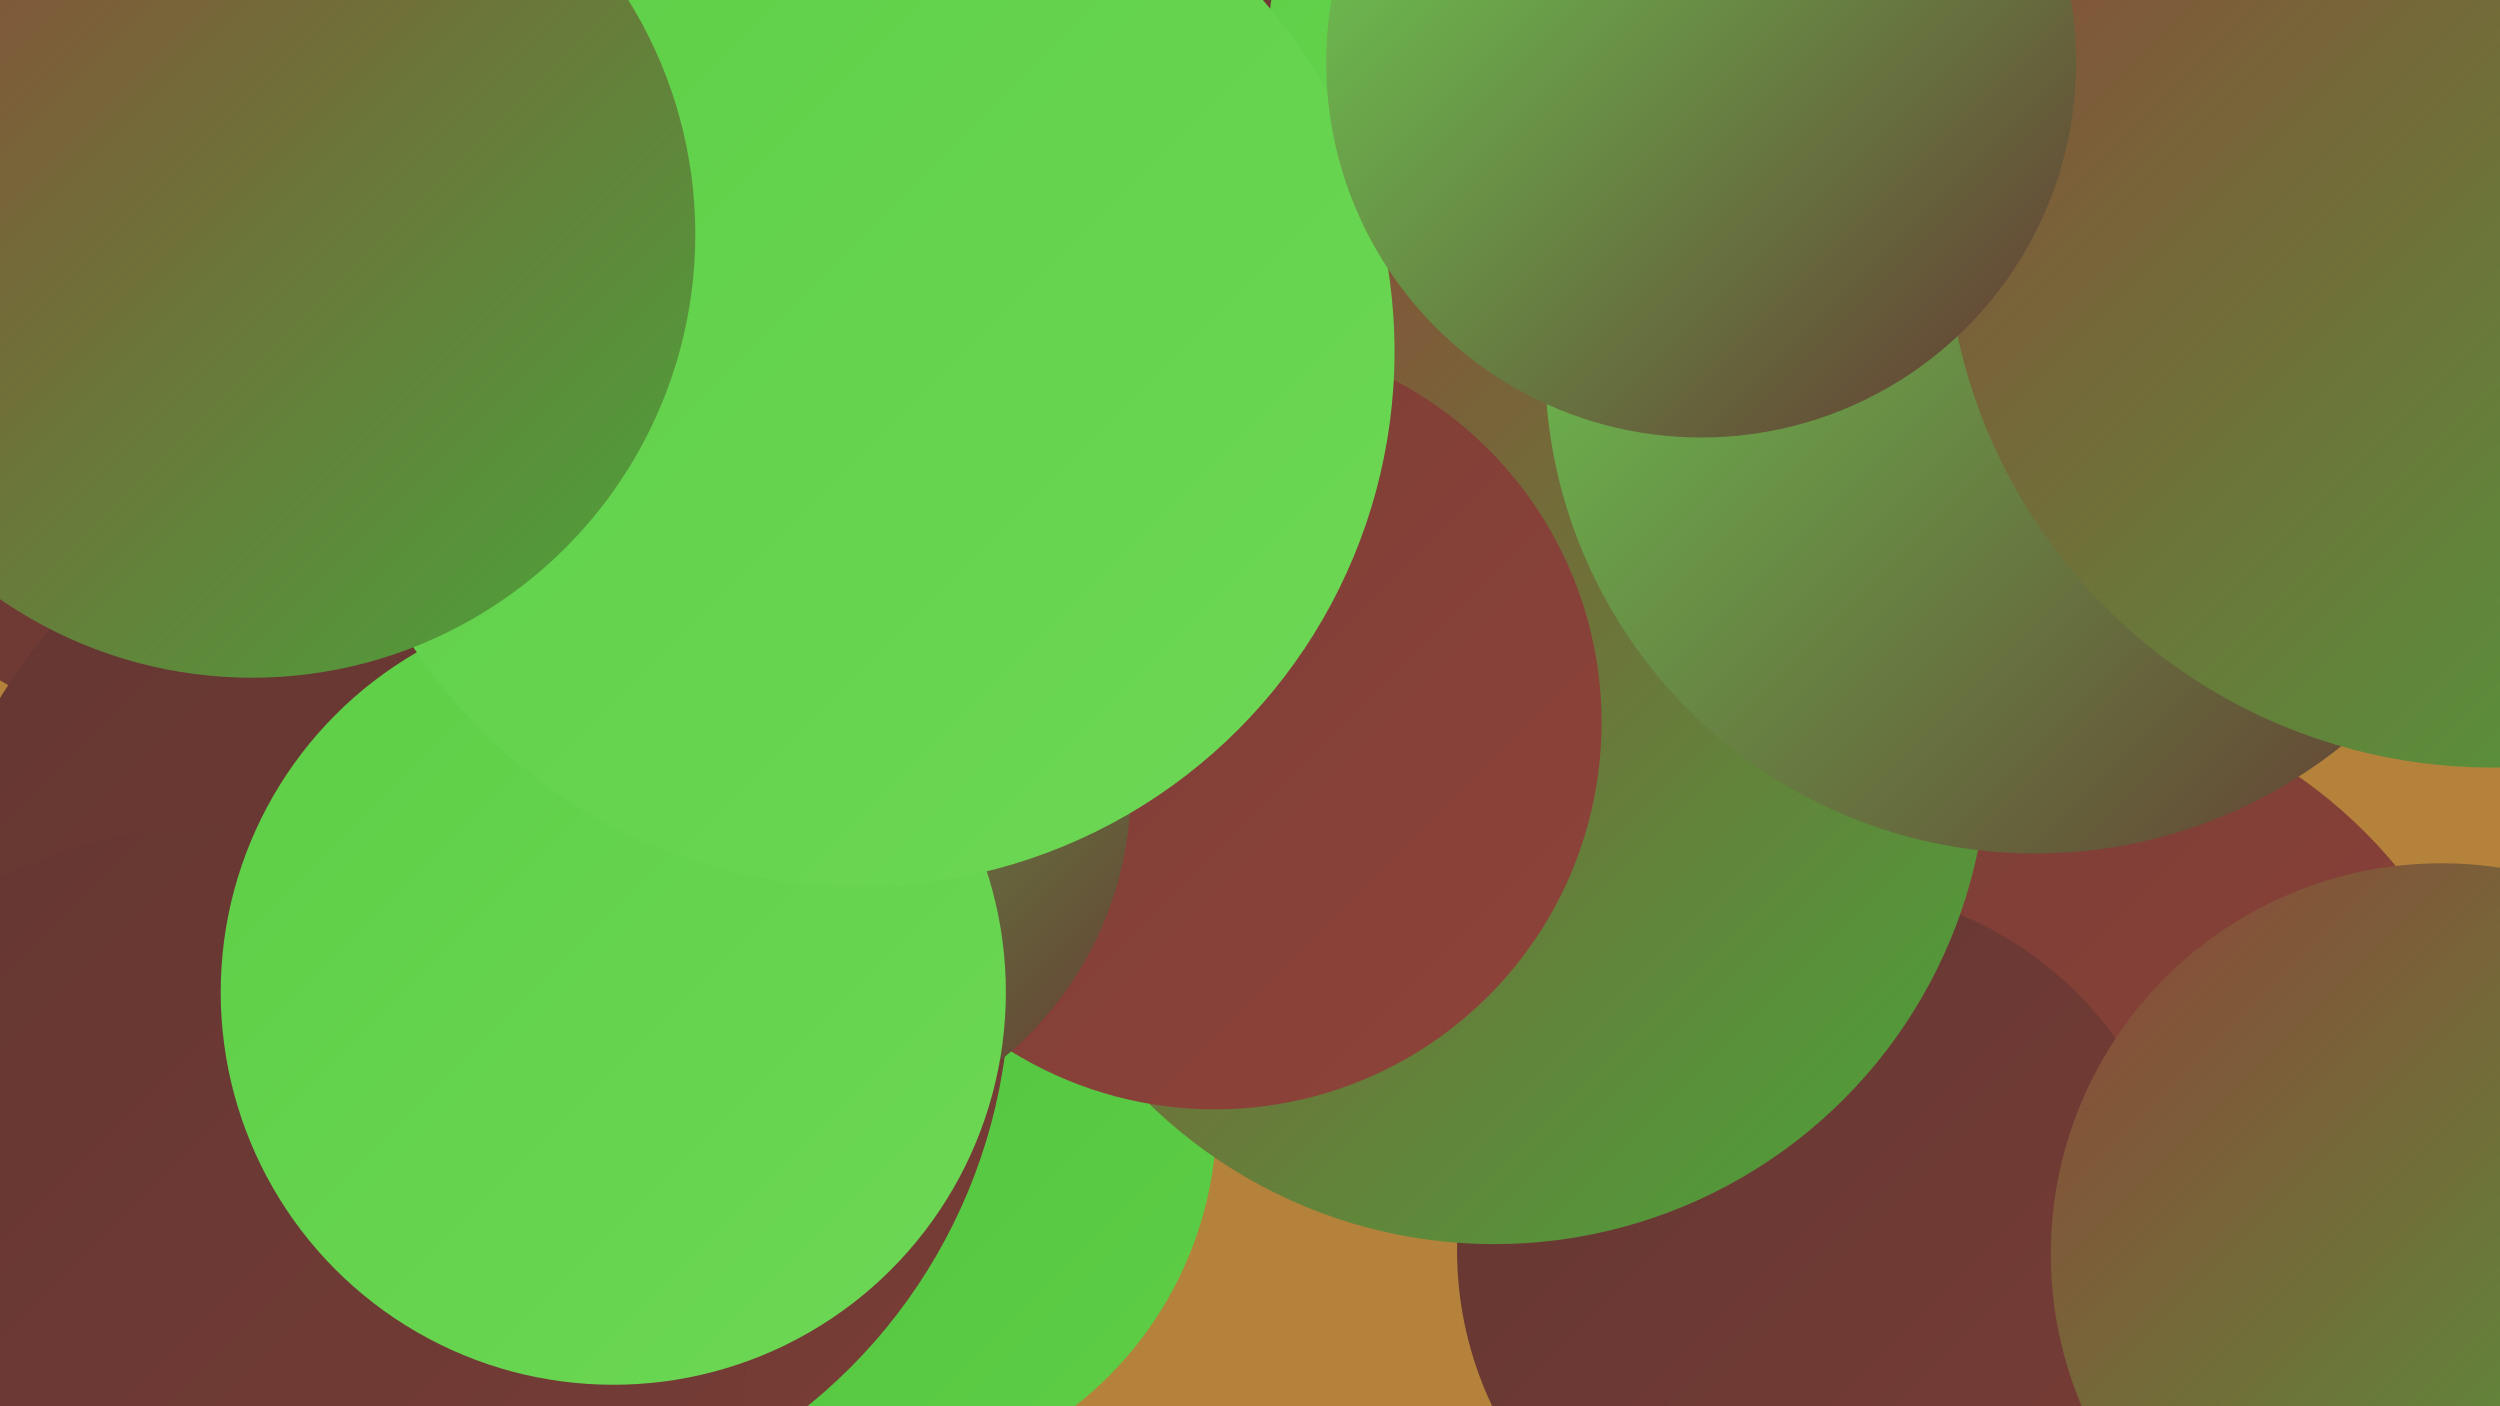 <?xml version="1.0" encoding="UTF-8"?><svg width="1280" height="720" xmlns="http://www.w3.org/2000/svg"><defs><linearGradient id="grad0" x1="0%" y1="0%" x2="100%" y2="100%"><stop offset="0%" style="stop-color:#633632;stop-opacity:1" /><stop offset="100%" style="stop-color:#793d36;stop-opacity:1" /></linearGradient><linearGradient id="grad1" x1="0%" y1="0%" x2="100%" y2="100%"><stop offset="0%" style="stop-color:#793d36;stop-opacity:1" /><stop offset="100%" style="stop-color:#8f4339;stop-opacity:1" /></linearGradient><linearGradient id="grad2" x1="0%" y1="0%" x2="100%" y2="100%"><stop offset="0%" style="stop-color:#8f4339;stop-opacity:1" /><stop offset="100%" style="stop-color:#49a73a;stop-opacity:1" /></linearGradient><linearGradient id="grad3" x1="0%" y1="0%" x2="100%" y2="100%"><stop offset="0%" style="stop-color:#49a73a;stop-opacity:1" /><stop offset="100%" style="stop-color:#4fc03b;stop-opacity:1" /></linearGradient><linearGradient id="grad4" x1="0%" y1="0%" x2="100%" y2="100%"><stop offset="0%" style="stop-color:#4fc03b;stop-opacity:1" /><stop offset="100%" style="stop-color:#5dce46;stop-opacity:1" /></linearGradient><linearGradient id="grad5" x1="0%" y1="0%" x2="100%" y2="100%"><stop offset="0%" style="stop-color:#5dce46;stop-opacity:1" /><stop offset="100%" style="stop-color:#6dd855;stop-opacity:1" /></linearGradient><linearGradient id="grad6" x1="0%" y1="0%" x2="100%" y2="100%"><stop offset="0%" style="stop-color:#6dd855;stop-opacity:1" /><stop offset="100%" style="stop-color:#633632;stop-opacity:1" /></linearGradient></defs><rect width="1280" height="720" fill="#b4823b" /><circle cx="1032" cy="605" r="253" fill="url(#grad1)" /><circle cx="147" cy="103" r="286" fill="url(#grad0)" /><circle cx="472" cy="115" r="284" fill="url(#grad0)" /><circle cx="880" cy="6" r="201" fill="url(#grad6)" /><circle cx="932" cy="640" r="186" fill="url(#grad0)" /><circle cx="434" cy="571" r="189" fill="url(#grad4)" /><circle cx="151" cy="156" r="208" fill="url(#grad0)" /><circle cx="238" cy="503" r="279" fill="url(#grad0)" /><circle cx="118" cy="687" r="265" fill="url(#grad0)" /><circle cx="843" cy="27" r="194" fill="url(#grad5)" /><circle cx="765" cy="384" r="253" fill="url(#grad2)" /><circle cx="622" cy="370" r="198" fill="url(#grad1)" /><circle cx="399" cy="403" r="180" fill="url(#grad6)" /><circle cx="1250" cy="642" r="200" fill="url(#grad2)" /><circle cx="314" cy="508" r="201" fill="url(#grad5)" /><circle cx="440" cy="180" r="274" fill="url(#grad5)" /><circle cx="1042" cy="186" r="251" fill="url(#grad6)" /><circle cx="1276" cy="113" r="280" fill="url(#grad2)" /><circle cx="129" cy="120" r="227" fill="url(#grad2)" /><circle cx="871" cy="32" r="192" fill="url(#grad6)" /></svg>